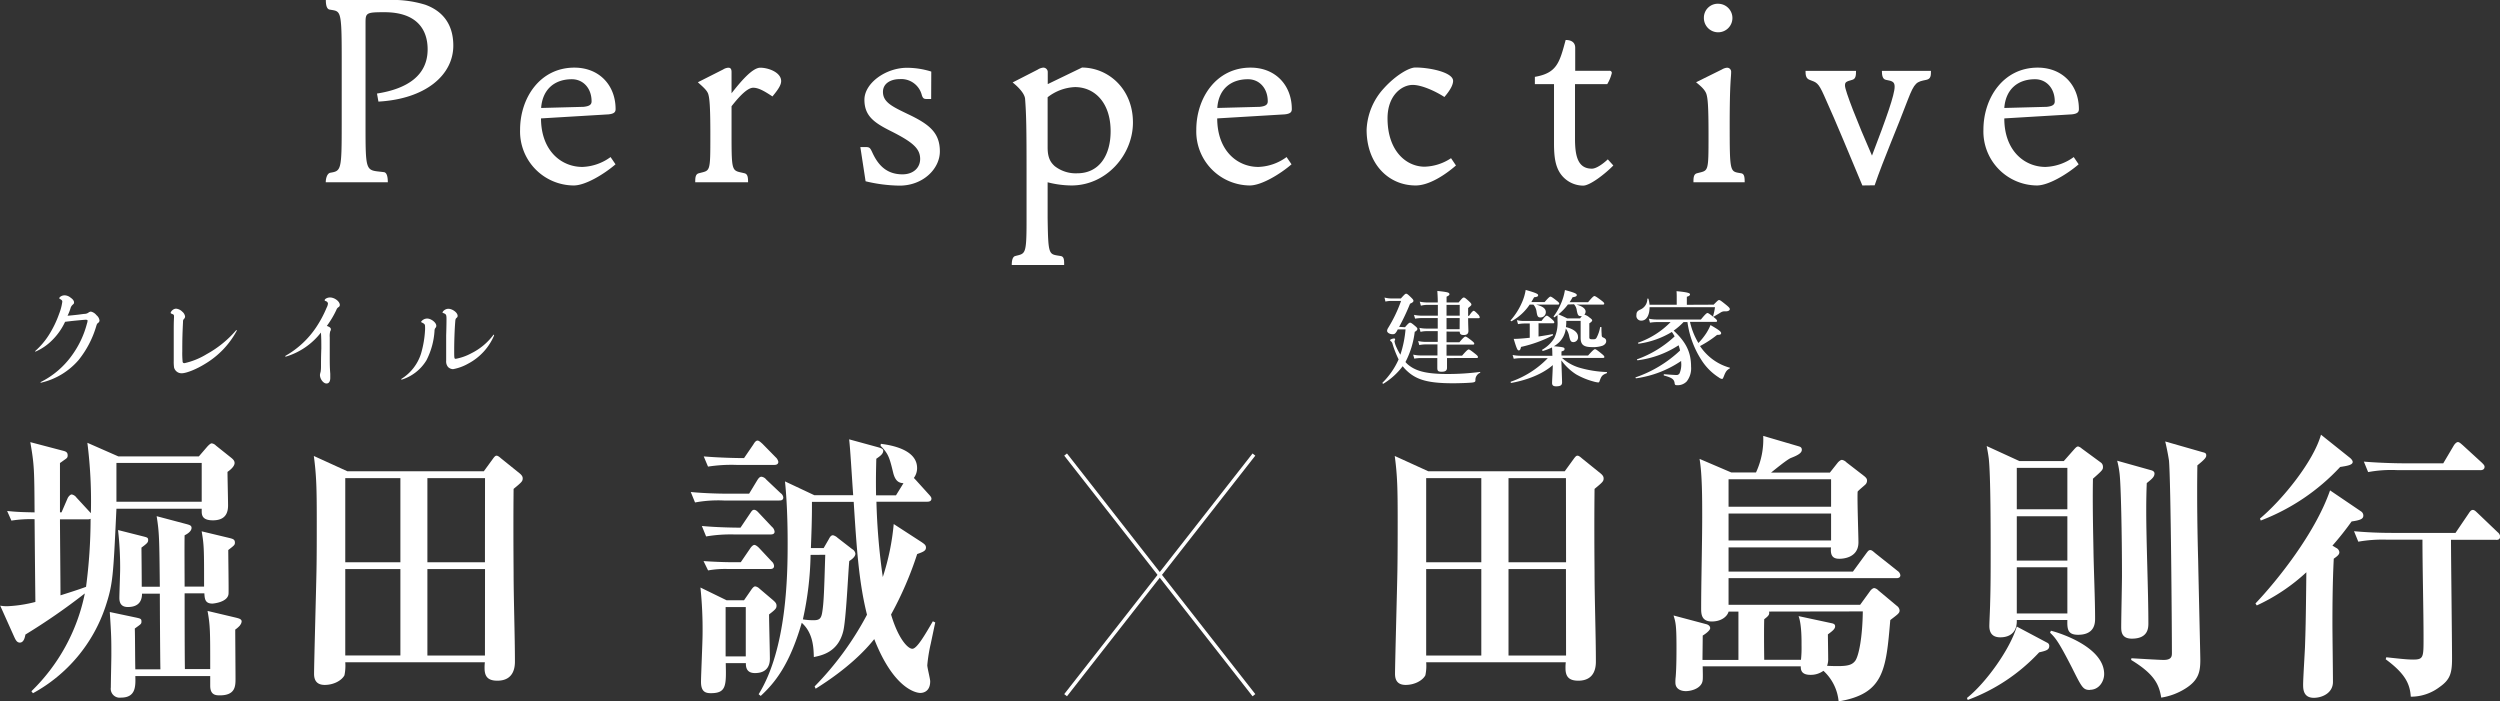 <svg id="レイヤー_1" data-name="レイヤー 1" xmlns="http://www.w3.org/2000/svg" viewBox="0 0 620.33 174.04"><rect x="0" y="0" width="620.33" height="174.04" fill="#333333" stroke="none"/><defs><style>.cls-1{fill:#fff;}.cls-2{fill:none;stroke:#fff;stroke-miterlimit:10;stroke-width:0.87px;}</style></defs><path class="cls-1" d="M394.58,89.32c.85-1,1.05-1.12,1.26-1.12s.46.15,1.3.87c.36.31.51.48.51.69s-.2.48-.66.71a21.88,21.88,0,0,1-2.3,7.49,5.4,5.4,0,0,0,.92.87c2,1.54,4.78,2.1,9.56,2.1a62.13,62.13,0,0,0,8-.51c.13,0,.1.18,0,.23a1.9,1.9,0,0,0-1.12,1.86c0,.31-.13.46-.77.54-.92.1-3.25.18-4.76.18-5.95,0-8.92-.77-11.29-2.92A10.09,10.09,0,0,1,394,99a17.26,17.26,0,0,1-4.78,4.34c-.1.08-.3-.15-.23-.25a18.9,18.9,0,0,0,4-5.78,25.64,25.64,0,0,1-1.5-3.81,1.16,1.16,0,0,0-.41-.69.4.4,0,0,1-.21-.28c0-.15.59-.41,1-.41.15,0,.26.08.26.21s-.16.4-.16.51a5.73,5.73,0,0,0,.41,1.3,15.1,15.1,0,0,0,1.05,2,27.36,27.36,0,0,0,1.28-6.28h-1.92l-.28.51c-.36.56-.54.69-1,.69-.74,0-1.38-.39-1.38-.85a1.51,1.51,0,0,1,.23-.66,34.73,34.73,0,0,0,3.24-6.75h-2.27a6.6,6.6,0,0,0-1.61.16l-.23-1a6.78,6.78,0,0,0,1.79.23h2.27c.9-1,1.1-1.18,1.31-1.18s.43.15,1.3,1c.36.36.51.56.51.77s-.15.41-.84.71a55,55,0,0,1-2.71,5.75Zm10.3,1.08c0,.89,0,1.76,0,2.66h3.19c1-1.21,1.33-1.41,1.51-1.41s.51.2,1.54,1c.43.35.64.56.64.74s-.08.25-.34.25h-6.54c0,.92,0,1.82,0,2.74h3.86c1.15-1.33,1.46-1.54,1.64-1.54s.51.21,1.61,1.08c.48.38.69.61.69.79s-.08.26-.34.26H405c0,1.07,0,1.89,0,2.4,0,.74-.44,1-1.33,1s-1.08-.21-1.08-1c0-.46,0-1.23,0-2.4H398.5a10.25,10.25,0,0,0-1.62.15l-.28-1a8.22,8.22,0,0,0,1.84.21h4.19c0-.92,0-1.82,0-2.74h-3a8.18,8.18,0,0,0-1.51.16l-.28-1a8.43,8.43,0,0,0,1.79.21h3.07c0-.9,0-1.79,0-2.66h-2.86a6,6,0,0,0-1.41.18l-.28-1a8.24,8.24,0,0,0,1.64.18h2.91V87.05h-3.93a11,11,0,0,0-1.69.15l-.28-.94a10.09,10.09,0,0,0,2,.2h3.93V83.78h-2.63a6.43,6.43,0,0,0-1.58.2l-.29-1a8.6,8.6,0,0,0,1.82.2h2.66c0-1.12-.06-2-.11-2.86,2.56.28,3,.38,3,.82,0,.2-.1.3-.71.61v1.43h3c.86-1.07,1.07-1.23,1.27-1.23s.46.16,1.36,1c.38.36.53.54.53.74s-.07.26-.81.87v1.94h.23c.66-1,1-1.25,1.15-1.25s.43.2,1.07.87a1.47,1.47,0,0,1,.43.71c0,.18-.07.26-.33.26h-2.55c0,1.61.07,2.73.07,3.17,0,.69-.41,1-1.15,1s-1-.25-1-.84Zm0-3.94h3.27V83.78h-3.27Zm3.27.59h-3.27c0,.92,0,1.84,0,2.76h3.25Z" transform="translate(-45.95 -8.13)"/><path class="cls-1" d="M431.13,96a13.66,13.66,0,0,0-.08-1.66,12.75,12.75,0,0,1-2.25.87c-.12,0-.28-.23-.17-.31a8.47,8.47,0,0,0,3-2.89,8.85,8.85,0,0,0,.79-4.32c0-.41,0-.74,0-1.38l-.74.54c-.1.08-.28-.13-.21-.23a15.55,15.55,0,0,0,2-3.63,13.83,13.83,0,0,0,.79-2.89c2.35.62,2.94.9,2.94,1.23s-.28.43-1.05.56a10,10,0,0,1-.74,1.23H440c1.1-1.33,1.41-1.53,1.58-1.53s.54.2,1.69,1.07c.54.41.74.61.74.79s-.07.26-.33.26h-6.59c1.45.38,2.3,1,2.3,1.73a1.14,1.14,0,0,1-.31.77,3,3,0,0,1,1.23.67c.53.38.71.58.71.74s-.13.38-.71.74v3.45c0,.41.15.51.84.51.46,0,.72,0,.94-.36a8.74,8.74,0,0,0,.9-2.61c0-.12.33-.1.33,0,0,.54,0,1.07.05,1.61,0,.69.08.79.39.92.56.23.74.49.74.92s-.31.87-.92,1.12a7.33,7.33,0,0,1-2.56.34c-2.12,0-2.86-.59-2.86-2.28,0-.41,0-.82,0-1.23v-3h-3.57v.54c0,.35-.05.69-.08,1,1.94.48,3,1.33,3,2.43a1.18,1.18,0,0,1-1.1,1.3c-.64,0-.82-.26-1.1-1.46a4.34,4.34,0,0,0-.84-1.91,5.72,5.72,0,0,1-1.74,3.5,7.47,7.47,0,0,1-1.2.89c2.5.23,2.63.31,2.63.69s-.18.39-.76.62v1H440c1.23-1.38,1.54-1.58,1.72-1.58s.51.2,1.63,1.12c.49.39.69.62.69.8s-.07.25-.33.25H433.53a11.21,11.21,0,0,0,4.17,2.38,27.46,27.46,0,0,0,6.9,1.12c.13,0,.13.26,0,.31-1.07.41-1.3.66-1.76,2-.08.2-.18.28-.31.28a6.1,6.1,0,0,1-1.15-.23A17.9,17.9,0,0,1,437,101a13.62,13.62,0,0,1-3.63-3.45c.08,2.38.18,4.91.18,5.44,0,.74-.41,1-1.48,1-.69,0-1-.23-1-.84s.13-2.38.18-4.43c-2.48,2.18-6.24,3.69-10.3,4.43-.13,0-.23-.26-.11-.31A23.28,23.28,0,0,0,430,97h-6.68a12.38,12.38,0,0,0-1.76.15l-.28-.94a10.09,10.09,0,0,0,2,.2h7.87Zm-5.62-12.29A12.79,12.79,0,0,1,421,87.84c-.11,0-.29-.13-.21-.23a16.94,16.94,0,0,0,2.91-4.67,12.31,12.31,0,0,0,.82-2.87c2.61.74,3.09,1,3.09,1.31s-.25.43-1,.51l-.69,1.2h3.29c1-1.15,1.28-1.36,1.46-1.36s.54.21,1.53,1c.44.34.64.54.64.72s-.07.26-.33.26h-5.39c1.71.46,2.4,1,2.4,1.89a1.31,1.31,0,0,1-1.3,1.3c-.64,0-.82-.23-1-1.43a3.21,3.21,0,0,0-.79-1.76Zm2.2,7.92c1.17-.18,2.35-.36,3.45-.59.12,0,.2.26.1.31a32.14,32.14,0,0,1-7.9,2.86c-.13.66-.28.87-.56.87s-.49-.31-1.25-2.86c.81,0,2-.08,3.27-.21l.71-.07V88.4H424.1a8.93,8.93,0,0,0-1.48.16l-.28-1a6.82,6.82,0,0,0,1.69.21h4.42c.81-1.1,1.12-1.31,1.3-1.31s.49.21,1.33.92c.33.31.54.54.54.72s-.08.25-.34.25h-3.57ZM435,83.68a13.26,13.26,0,0,1-2.35,2.45c.9.38,1.13.49,2.18,1H438l.46-.56a.77.77,0,0,1-.26,0c-.61,0-.77-.23-1-1.41a2.66,2.66,0,0,0-.69-1.53Z" transform="translate(-45.95 -8.13)"/><path class="cls-1" d="M463.69,88.05a16.58,16.58,0,0,1-2.45,2.12c3.09,2.86,4.32,5.39,4.32,8.94a5.25,5.25,0,0,1-1.08,3.66,3.07,3.07,0,0,1-2.37.94c-.46,0-.59-.07-.64-.56-.13-1-.87-1.35-2.61-1.84-.13,0-.1-.33,0-.33,1.56.13,2.77.2,3,.2a.85.85,0,0,0,.84-.41A5.59,5.59,0,0,0,463.1,98v-.3A26.49,26.49,0,0,1,451.93,102c-.13,0-.23-.2-.1-.25a30.45,30.45,0,0,0,11-6.65c-.1-.46-.23-.89-.36-1.3a24.19,24.19,0,0,1-10.17,3.73c-.13,0-.23-.21-.1-.26a26.91,26.91,0,0,0,9.28-5.67,9.31,9.31,0,0,0-.69-1.1,21.7,21.7,0,0,1-8.21,2.91c-.13,0-.28-.2-.15-.25a20.92,20.92,0,0,0,8.05-5.11H457a10.8,10.8,0,0,0-1.64.15l-.28-1a8.89,8.89,0,0,0,1.92.21h11c1.15-1.41,1.46-1.61,1.63-1.61s.52.2,1.66,1.12c.52.41.72.64.72.82s-.08.26-.33.26h-6.39a17.64,17.64,0,0,0,2.09,5.24,16.15,16.15,0,0,0,2-2.51,12.63,12.63,0,0,0,1-1.94c2.05,1.17,2.64,1.63,2.64,2s-.33.43-1,.43A26.2,26.2,0,0,1,467.78,94a13.29,13.29,0,0,0,2.27,2.6,12.88,12.88,0,0,0,5.09,2.76c.13,0,.05.18-.05.23-.69.39-.95.74-1.43,2-.23.54-.26.56-.46.56a1.59,1.59,0,0,1-.74-.35,14,14,0,0,1-4.2-4.14,23.11,23.11,0,0,1-3.6-9.61Zm7.46-4.32c1-1,1.15-1.15,1.36-1.15s.46.15,1.91,1.33c.67.56.75.74.75.94s-.23.54-1.08.54a1.76,1.76,0,0,0-1.22.3c-.57.36-1,.59-1.67,1-.1,0-.2,0-.17-.15a14.22,14.22,0,0,0,.46-2.18H455.26c0,1.79-.64,3.33-2.05,3.33A1.18,1.18,0,0,1,452,86.31c0-.67.18-1,.95-1.36a2.88,2.88,0,0,0,1.76-2.63c0-.13.26-.15.28,0a6.81,6.81,0,0,1,.26,1.43H462V81.81c0-.36,0-.84-.05-1.43,3.07.28,3.35.54,3.35.79s-.26.46-.79.59v2Z" transform="translate(-45.95 -8.13)"/><path class="cls-1" d="M54.69,95.23a18.57,18.57,0,0,0,3.4-4A25.77,25.77,0,0,0,60.62,86a13,13,0,0,0,.79-3c0-.28-.15-.46-.56-.67a.24.24,0,0,1-.18-.23c0-.12.15-.3.46-.48a1.86,1.86,0,0,1,.87-.21,2.41,2.41,0,0,1,1.48.59c.56.38.84.79.84,1.15s-.1.36-.33.59a1.79,1.79,0,0,0-.54.87,11.63,11.63,0,0,1-.74,1.86c.74-.05,1.13-.1,2.1-.2s1.56-.21,2.15-.26a1.66,1.66,0,0,0,1-.36,1.12,1.12,0,0,1,.56-.2,2.45,2.45,0,0,1,1.38.9,2,2,0,0,1,.74,1.3.72.72,0,0,1-.33.59c-.26.2-.31.28-.46.76a24.34,24.34,0,0,1-4.42,8.49,17.47,17.47,0,0,1-9.31,5.6c-.1,0-.15-.08-.07-.16a21.15,21.15,0,0,0,7.84-6.75,23.35,23.35,0,0,0,3.63-7.74,2.79,2.79,0,0,0,.16-.74c0-.15-.13-.23-.44-.23s-1.1.08-2.38.2c-1.12.11-1.94.21-2.76.31A15.64,15.64,0,0,1,59,92.44a13.22,13.22,0,0,1-4.2,2.92C54.69,95.38,54.61,95.3,54.69,95.23Z" transform="translate(-45.95 -8.13)"/><path class="cls-1" d="M104.7,90.19a21.29,21.29,0,0,1-7.79,8.18c-2.17,1.36-4.7,2.38-5.88,2.38a1.91,1.91,0,0,1-1.89-1.43,10.51,10.51,0,0,1-.08-1.61c0-1.38,0-2.58,0-3.91s0-2.46,0-3.76c0-1,0-1.84.07-3.22,0-.54,0-.61-.48-.79-.26-.1-.36-.18-.36-.28a1.36,1.36,0,0,1,.46-.67,1.43,1.43,0,0,1,.89-.36,2.47,2.47,0,0,1,1.54.75,1.86,1.86,0,0,1,.69,1.17.81.81,0,0,1-.23.59c-.23.25-.28.31-.28.84-.13,2.71-.18,4-.18,7.26a20.78,20.78,0,0,0,.07,2.35c0,.46.18.56.49.56A17.9,17.9,0,0,0,97.24,96a26.33,26.33,0,0,0,7.31-5.93C104.63,90,104.75,90.07,104.7,90.19Z" transform="translate(-45.95 -8.13)"/><path class="cls-1" d="M116.82,96.4a22.56,22.56,0,0,0,7.54-7A28.23,28.23,0,0,0,127,84.47a2.85,2.85,0,0,0,.33-1,.71.71,0,0,0-.51-.61c-.23-.08-.31-.13-.31-.23,0-.34.69-.69,1.31-.69,1.17,0,2.45,1,2.45,1.86a.64.64,0,0,1-.31.54,1.19,1.19,0,0,0-.53.66,23.33,23.33,0,0,1-2.38,4c.77.28,1,.51,1,.87a.86.86,0,0,1-.16.46,4.62,4.62,0,0,0-.12,1.51c0,1.58,0,2.86,0,4.42,0,2,0,2.91.13,4.63,0,.35,0,.58,0,1,0,.89-.33,1.4-.94,1.4-.77,0-1.62-1.1-1.62-2.14a3.43,3.43,0,0,1,.16-.72,7.89,7.89,0,0,0,.1-1.25c0-1,0-2.66.08-4.53,0-1.5,0-2.78-.1-4a17.33,17.33,0,0,1-8.8,6C116.79,96.63,116.69,96.48,116.82,96.4Z" transform="translate(-45.95 -8.13)"/><path class="cls-1" d="M145.57,102.13a11.41,11.41,0,0,0,4.85-6.26,25.67,25.67,0,0,0,1-5.86,7.41,7.41,0,0,0,0-.79c0-.56-.08-.69-.66-1-.21-.08-.31-.15-.31-.23s.25-.38.56-.56a1.91,1.91,0,0,1,.92-.26c1,0,2.28,1,2.28,1.79a.75.75,0,0,1-.23.56,1.09,1.09,0,0,0-.21.69,18.44,18.44,0,0,1-2,7.31,11,11,0,0,1-6.14,4.81C145.52,102.33,145.46,102.21,145.57,102.13Zm23-10.81a14.14,14.14,0,0,1-6.47,7.05,11.94,11.94,0,0,1-3.73,1.36,1.85,1.85,0,0,1-1.23-.52,2.12,2.12,0,0,1-.48-1.55c0-.52,0-1.54,0-2.74,0-1,0-2.35,0-3.58.05-1.4.08-3.09.08-4.09s-.11-1.17-.7-1.4c-.22-.08-.3-.13-.3-.18a1.16,1.16,0,0,1,.38-.51,1.69,1.69,0,0,1,1.08-.41c1,0,2.3.94,2.3,1.74a.55.55,0,0,1-.26.51c-.23.23-.28.31-.33.94-.16,2-.26,4.86-.26,7s0,2.22.41,2.22a13.15,13.15,0,0,0,3.86-1.38,15.31,15.31,0,0,0,5.47-4.57C168.44,91.14,168.57,91.19,168.52,91.32Z" transform="translate(-45.95 -8.13)"/><path class="cls-1" d="M441.61,129.44c-.07,6.05-.07,12.51,0,20.74,0,6.12.33,15.89.33,22,0,1.05,0,4.85-4.36,4.85-2.32,0-3.18-1-3.18-3.09a10.91,10.91,0,0,1,.07-1.48H399.83a11.15,11.15,0,0,1-.2,3.23c-.66,1.27-2.64,2.39-4.89,2.39-1.85,0-2.64-1-2.64-2.74,0-2.46.53-21.65.59-25.59s.07-8.09.07-12.17c0-8.15-.07-11.39-.73-16.31l8.33,3.8h33.85l2.24-3.09c.47-.64.66-.78.93-.78s.59.21,1.06.63l4.62,3.73c.6.49.8.85.8,1.27C443.86,127.54,443.66,127.75,441.61,129.44Zm-28.1-2.67H399.83v20.88h13.68Zm0,22.57H399.83v21.44h13.68Zm21-22.57H420.26v20.88h14.28Zm0,22.57H420.26v21.44h14.28Z" transform="translate(-45.95 -8.13)"/><path class="cls-1" d="M516.5,151.59H474.86v6.61h32.65l2.45-3.38c.19-.28.66-.77,1.05-.77a1.8,1.8,0,0,1,1,.56l4.63,3.87a1.54,1.54,0,0,1,.66,1.12c0,.71-.53,1-2.31,2.39-1.06,12.45-1.59,18.28-12.82,20.18a11.74,11.74,0,0,0-3.77-7.59,5.31,5.31,0,0,1-3.24,1c-2.38,0-2.38-1.4-2.38-2.11H468.44c.07,3.17.07,3.52-.19,4.15-.73,1.55-2.91,2-4,2-1.26,0-2.58-.56-2.58-2.11a9.86,9.86,0,0,1,.07-1.4c.2-2.32.2-6,.2-7.18,0-5.69-.2-6.39-.73-8.08L469.3,163c.33.07,1,.35,1,1s-1.58,1.69-1.85,1.83c0,1-.06,5.63-.06,6.05h8.92v-12h-2.44c-.34,1.27-1.86,2.46-4.17,2.46-2.58,0-2.64-1.89-2.64-3.23,0-6.26.26-16.31.26-22.57,0-4.57,0-10.83-.66-14.55l7.87,3.37h6.14a19.4,19.4,0,0,0,1.79-9.07l8.86,2.6c.46.14.72.35.72.85,0,.77-.92,1.33-2.64,2-1,.36-4.36,3.17-5,3.66H500l2-2.53c.27-.28.66-.63,1-.63a2.07,2.07,0,0,1,1.13.63l4.36,3.37c.53.43.73.71.73,1.13a1.37,1.37,0,0,1-.33.91c-.33.35-1.59,1.34-2,1.83-.13,2,.2,10.83.2,12.59,0,4.08-4.3,4.08-4.76,4.08-1.59,0-2.25-.78-2.05-2.82H474.86v6h30.86l3.24-4.43c.47-.63.66-.91,1.06-.91s.73.35,1.32.84l5.49,4.36a1.51,1.51,0,0,1,.66,1.05C517.49,151.45,517,151.59,516.5,151.59Zm-16.2-24.54H474.86v6.82H500.3Zm0,8.51H474.86v6.68H500.3Zm-15.4,24.32c.2.78-.2,1.13-1.19,1.9-.06,1.76-.06,5.63,0,10.06h9.12a27.33,27.33,0,0,0,.14-3.52c0-1.12.06-5.13-.73-7.31l8.2,1.76c.72.14.86.42.86.77,0,.63-.6,1.13-1.79,2,0,.84.07,5,.07,5.91a4.93,4.93,0,0,1-.27,1.89c4.63.21,6,0,6.94-1.19s1.85-6,1.92-12.31Z" transform="translate(-45.95 -8.13)"/><path class="cls-1" d="M551.93,170a46,46,0,0,1-17.72,11.81l-.2-.49c4.63-3.66,10.65-12,12.37-17.72l7.53,4a.85.85,0,0,1,.53.77C554.44,169.38,553.71,169.59,551.93,170Zm13.35-43.1c-.13,6.47.07,14.27.13,17.93.07,4.64.4,12.09.4,16.73,0,1.06,0,4.08-4.23,4.08-2.58,0-2.71-1.41-2.65-3.66H546.38c.13,4.22-3.31,4.29-4.1,4.29-2.25,0-2.71-1.47-2.71-2.81,0-.84.19-4.64.19-5.41.14-4.36.14-8.72.14-13.08,0-4.85,0-18.85-.47-23.06-.13-1.06-.33-2.11-.52-3.1l8.13,3.73h11l2.65-3c.33-.35.59-.63.92-.63a2.14,2.14,0,0,1,.86.49l4.7,3.45a1.29,1.29,0,0,1,.59,1.12C567.79,124.66,567.59,124.87,565.28,126.91Zm-6.35-2.67H546.38V134.5h12.55Zm0,12H546.38v11h12.55Zm0,12.65H546.38v11.47h12.55Zm5.62,30.45c-1.72,0-2-.56-4.49-5.55-3.18-6.19-4-7.32-5.42-8.65l.2-.5c2.31.57,13.22,4.08,13.22,10.76C568.06,177.18,566.8,179.29,564.55,179.29ZM578.63,128c-.06,1.48-.13,3.66-.13,6.89,0,7.74.53,20.11.53,27.85,0,1.12,0,3.86-4.1,3.86-2.64,0-2.64-1.89-2.64-2.95,0-2,.19-10.83.19-12.59,0-10.4-.26-22.64-.59-25.38a22.49,22.49,0,0,0-.6-3.23l8.53,2.39c.46.14.73.42.73.77C580.55,126.42,580,126.91,578.63,128Zm12.56-4.43c-.13,8,0,16.6.2,23.84.07,4,.53,23.27.53,24.4,0,2.88-.33,5.06-3.7,7.17a15.81,15.81,0,0,1-6,2.25c-.53-3.17-1.58-5.77-7.47-9.35l.07-.42c1.25.07,6.87.42,8,.42,2.05,0,2.05-1,2.05-1.76,0-5.56-.27-42.89-.73-47.74-.07-.42-.33-2.18-.93-4.71l9.32,2.67c.6.14.86.28.86.77S593.17,122,591.19,123.6Z" transform="translate(-45.95 -8.13)"/><path class="cls-1" d="M629.46,137.52a74.07,74.07,0,0,1-4.76,6l.93.56a1.34,1.34,0,0,1,.79,1.06c0,.56-.39.91-1.39,1.62-.13,2.81-.33,7-.33,16.31,0,2,.13,12,.13,14.27,0,2.74-2.64,3.94-4.75,3.94-2.65,0-2.65-2.25-2.65-3.31,0-1.4.4-7.8.46-9.28.14-4.15.2-5.55.34-18.56a46.9,46.9,0,0,1-12.3,8.23l-.33-.49c5.29-5.56,14.81-17.37,18.51-28.06l7.67,5.2a1.25,1.25,0,0,1,.59,1C632.37,136.75,632,137.17,629.46,137.52ZM626.62,124a52.46,52.46,0,0,1-19.7,13.29l-.2-.49c5.62-4.71,13.29-14.2,15.14-20.81l7.21,5.76c.26.22.66.64.66,1C629.73,123.53,628.27,123.74,626.62,124Zm38.67,18.07H654.12c0,4.22.26,24.83.26,29.54,0,3.65-.53,5.2-3.1,7a11.74,11.74,0,0,1-7.14,2.39c-.2-3.24-1.46-5.77-6.22-9.28l.14-.5c2.77.29,5,.57,6.67.57,2.58,0,2.58-.57,2.58-5.35,0-6.75-.27-17.57-.27-24.4h-8.79a34.7,34.7,0,0,0-7.13.5l-1.06-2.6c3.1.28,6.28.42,9.38.42h15.8l3.24-4.78c.33-.5.6-.92,1.06-.92s.86.49,1.19.78l5,4.78a1.56,1.56,0,0,1,.59,1C666.28,142.09,665.69,142.09,665.29,142.09Zm-3.9-17.29H640.7a31.42,31.42,0,0,0-7.14.49l-1.06-2.6c4,.35,8.66.42,9.39.42H652.2l2.58-4.36c.2-.35.66-.91,1.06-.91s.92.56,1.19.77l4.76,4.36c.33.35.66.63.66,1C662.45,124.66,661.85,124.8,661.39,124.8Z" transform="translate(-45.95 -8.13)"/><path class="cls-1" d="M102.4,125.22c0,1.34.14,7.1.14,8.3,0,1.82-.6,3.72-3.77,3.72C96.19,137.24,96,136,96,135v-.63H74.84c-.79,16.81-.86,18.63-2.71,24.26a38.26,38.26,0,0,1-18,21.51l-.39-.49A46.71,46.71,0,0,0,67,155.38a155.57,155.57,0,0,1-14.74,10.2c-.13.7-.4,2-1.39,2-.73,0-1.06-.7-1.39-1.41L46,158.41a9.22,9.22,0,0,0,1.85.14,33.17,33.17,0,0,0,6.88-1.06c-.13-11.67-.13-13-.2-20.53a30.78,30.78,0,0,0-5.75.35l-1.06-2.39c2.71.28,3.9.28,6.81.35-.07-10.61-.07-11.74-1.06-17.43L61.69,120c.85.21,1.05.56,1.05,1.12s-.2.7-.72,1.06-.86.63-1.19.84v12.23h.39l1.52-3.51c.2-.42.66-.92,1-.92a1.89,1.89,0,0,1,1.19.78l3.24,3.51.33.36A115.75,115.75,0,0,0,67.63,118l7.67,3.37h20l2.12-2.46c.4-.42.79-.77,1.06-.77a1.79,1.79,0,0,1,1.06.56l3.76,3c.53.43.86.78.86,1.34C104.12,124,102.8,124.94,102.4,125.22ZM67.77,137H60.83c0,2.67.13,15.82.13,18.85,1.78-.57,4.29-1.34,6.34-2.11a129.64,129.64,0,0,0,1.13-16.88A1.89,1.89,0,0,1,67.77,137Zm37.74,26.3a6.34,6.34,0,0,1-1.19,1.05c0,1.9.07,10.2.07,12.1s0,4.22-3.9,4.22c-1,0-2.38-.07-2.38-2.39v-2.4H79.53c.07,2.54.14,5.35-3.57,5.35a2.22,2.22,0,0,1-2.51-2.53c0-1.27.13-6.82.13-7.95,0-4.08,0-4.78-.39-10.76l6.34,1.34c1.32.28,1.52.35,1.52,1s-.13.64-1.65,1.76c.07,1.62.07,8.72.13,10.13h6.22c-.07-3-.14-16.95-.14-18.78H81.19c0,1.62-.67,3.31-3.51,3.31-1.39,0-2.11-.7-2.11-2.25,0-1.13.19-6,.19-7a81.25,81.25,0,0,0-.52-9.85l6.41,1.62c.79.21,1.06.28,1.06.84s-.14.78-1.66,1.9c0,.71.07,6.47.07,9.71h4.49c-.13-12-.13-13.36-.79-17.51l7.54,2c.72.21,1.12.35,1.12.91,0,.92-1.26,1.62-1.72,1.83-.06,2,0,10.9,0,12.73h4.83c0-9.21,0-10.27-.6-13.71l7,1.68c.79.21,1.25.35,1.25,1.13,0,.56-.19.7-1.65,1.83,0,1.68.13,10,.07,10.82-.13,2.18-3.9,2.47-4,2.47-1.85,0-1.92-1.2-2-2.54H91.76c0,2.68,0,15.19.07,18.78h6.28c0-9.57,0-10.76-.66-14.42l7.13,1.69c.47.14,1.33.28,1.33.91A1.6,1.6,0,0,1,105.51,163.26ZM96,123H74.84v9.63H96Z" transform="translate(-45.95 -8.13)"/><path class="cls-1" d="M173.39,129.44c-.06,6.05-.06,12.51,0,20.74,0,6.12.33,15.89.33,22,0,1.05,0,4.85-4.36,4.85-2.31,0-3.17-1-3.17-3.09a10.91,10.91,0,0,1,.07-1.48H131.62a11.52,11.52,0,0,1-.2,3.23c-.66,1.27-2.64,2.39-4.89,2.39-1.85,0-2.65-1-2.65-2.74,0-2.46.53-21.65.6-25.59s.07-8.09.07-12.17c0-8.15-.07-11.39-.73-16.31l8.33,3.8H166l2.25-3.09c.46-.64.66-.78.92-.78s.6.21,1.06.63l4.63,3.73c.59.49.79.85.79,1.27C175.64,127.54,175.44,127.75,173.39,129.44Zm-28.09-2.67H131.62v20.88H145.3Zm0,22.57H131.62v21.44H145.3Zm21-22.57H152v20.88h14.28Zm0,22.57H152v21.44h14.28Z" transform="translate(-45.95 -8.13)"/><path class="cls-1" d="M231.83,130.63l2-3.3c.26-.42.59-.91,1.06-.91a1.82,1.82,0,0,1,1.19.7l3.56,3.37a1.51,1.51,0,0,1,.67,1.06c0,.7-.53.77-1,.77H225.55a31.36,31.36,0,0,0-7.14.49l-1.06-2.6c2.77.28,6.41.42,9.32.42Zm-1.26,26.44,1.65-2.39c.33-.49.73-1.05,1.13-1.05a1.94,1.94,0,0,1,1.05.56l3.31,2.81c.46.42.92.77.92,1.41s-.19.91-1.85,2.18c0,1.68.2,9.35.2,10.9,0,.77,0,3.65-3.7,3.65-1.39,0-2.31-.63-2.25-2.46h-5c.14,5.63.14,7.45-3.7,7.45-1.32,0-2.44-.35-2.44-2.81,0-1.4.39-10,.39-11.88a100.07,100.07,0,0,0-.53-11.53l6.48,3.16ZM232,135.63c.4-.57.6-1,1.06-1s.86.42,1.19.78l3.24,3.44a1.81,1.81,0,0,1,.66,1.2c0,.63-.59.7-1.06.7h-8.79a36.42,36.42,0,0,0-7.14.49l-1.06-2.6c4.37.42,9.39.42,9.59.42Zm-2.24,12,2.31-3.38c.26-.42.73-.91,1.06-.91s.86.42,1.19.77l3.1,3.31a1.66,1.66,0,0,1,.6,1.12c0,.64-.46.78-1,.78H226.6a23.73,23.73,0,0,0-4.95.35l-1.13-2.32c1.79.14,5,.28,6.88.28Zm3.1-29.18c.33-.56.66-1,1.06-1s.93.56,1.19.77l3.31,3.37a2.07,2.07,0,0,1,.66,1.13c0,.63-.53.77-1,.77h-9.32a38.14,38.14,0,0,0-7.13.42l-1.06-2.53c4.1.35,8.59.42,10,.42ZM226,158.76V171h5V158.76Zm22.08,19.69a76.3,76.3,0,0,0,13-17.79c-2.05-8.16-2.58-16.74-3.3-28H247.42v1.2c0,3.37-.13,6.82-.26,10.26h3.17l1.26-2.18c.26-.49.53-1,1.06-1a2.57,2.57,0,0,1,1.12.63l3.64,2.82a1.51,1.51,0,0,1,.79,1.12c0,.77-.86,1.41-1.52,1.83-.26,2.53-.79,14.83-1.52,17.51-1.32,5.13-5.29,5.9-7.27,6.32-.07-2-.07-5.9-3-8.5-3.1,10.68-6.81,15-10.18,18.14l-.52-.42c7-11.25,7.2-29.61,7.2-37.41,0-1.9,0-9.07-.66-15.4L248,131h9.65c-.46-6.68-.73-11.54-1-13.86l6.94,1.9c.79.21,1.52.42,1.52.92,0,.84-.86,1.4-1.72,2-.06,2.53-.13,5.06-.06,9.07h4.95l1.85-3c-.92-.07-2-.28-2.57-2.67-.86-3.52-1.13-4.64-3.11-6.61l.06-.49c4.1.49,9,2,9,6a4.07,4.07,0,0,1-.8,2.46l.46.49,3.24,3.58c.33.36.66.71.66,1.06,0,.7-.66.77-1.05.77H263.42A159.22,159.22,0,0,0,265,151.31a59.4,59.4,0,0,0,2.71-13.15l6.94,4.5c.59.42,1.06.7,1.06,1.33,0,.78-.6,1.06-2.18,1.62a86.26,86.26,0,0,1-6.48,15c1.78,6,4.16,8.5,5.28,8.5s3.05-3.3,5.09-6.82l.6.29c-.33,1.47-.4,1.89-1.12,5.27a38.5,38.5,0,0,0-.86,5.34c0,.64.72,3.38.72,4,0,2.81-2.11,2.88-2.44,2.88-1.19,0-6.68-1.19-11.44-13.36-2.18,2.75-6.54,7.32-14.54,12.31Zm-1-32.63a78.92,78.92,0,0,1-1.91,16,16.58,16.58,0,0,0,2.58.21c1.38,0,1.91-.28,2.18-1.75.46-2.54.53-6.19.79-14.49Z" transform="translate(-45.95 -8.13)"/><line class="cls-2" x1="311.14" y1="112.79" x2="264.41" y2="172.5"/><line class="cls-2" x1="264.41" y1="112.79" x2="311.14" y2="172.5"/><path class="cls-1" d="M152.06,20.38c0-4.83-2.59-9.22-10.73-9.22-4.39,0-4.68.14-4.68,2.52V39.1c0,12.17.07,11.17,4.53,11.74.8.07,1,1.3,1,2.52H126.78c0-1,.36-2.23,1.15-2.37,2.67-.44,2.81-.65,2.81-11.89V22.39c0-12.17-.29-11.38-3-11.88-.8-.14-.94-1.37-.94-2.38h15.48a27.56,27.56,0,0,1,9.15,1.16c4.25,1.51,7,4.75,7,10.15,0,7.35-6.92,13.25-18.58,13.9l-.36-2C147,30.17,152.06,26.86,152.06,20.38Z" transform="translate(-45.95 -8.13)"/><path class="cls-1" d="M190.45,49.55a12.52,12.52,0,0,0,7-2.45l1.23,1.8c-2.74,2.37-7.42,5.25-10.37,5.25A13.39,13.39,0,0,1,175,40.33c0-7.85,4.9-15.42,13.47-15.42,6.2,0,10.23,4.4,10.23,10.3,0,.72-.36,1.16-1.8,1.3l-16.71,1C180.22,45.58,185.26,49.55,190.45,49.55ZM180.22,34.92l10.52-.28c1.51-.15,2-.58,2-1.37,0-3.24-2.09-5.48-4.9-5.48C183.68,27.79,180.58,30.17,180.22,34.92Z" transform="translate(-45.95 -8.13)"/><path class="cls-1" d="M227.47,34.49v6.7c0,10.08.07,9.15,3.24,9.94.79.22.86,1.08.86,2.23H218.46c0-1,0-2,.87-2.23,2.88-.79,2.88.07,2.88-9.65,0-7.28-.22-8.93-.5-9.94s-1.45-1.94-2.6-3l6.27-3.17a2.7,2.7,0,0,1,1.29-.44c.58,0,.8.36.8,1.08v5.26c2.09-2.66,5.11-6.34,7.13-6.34s5.18,1.16,5.18,3.32c0,.93-.65,2-2.16,3.81-1.65-1.08-3.31-2.16-4.75-2.16C231.21,29.88,228.84,32.76,227.47,34.49Z" transform="translate(-45.95 -8.13)"/><path class="cls-1" d="M277,32.69h-1.23c-.65,0-.86-.29-1.08-.93a5.25,5.25,0,0,0-5.47-4c-2.16,0-4.18,1-4.18,3.17,0,2.59,2.38,3.67,6.12,5.48,5.33,2.52,8,4.6,8,9.29,0,4.32-4.18,8.49-10,8.49a37.74,37.74,0,0,1-8.43-1.08l-1.3-8.49h1.37c.94,0,1.08.28,1.51,1.15,1.23,2.73,3.17,5.62,7.57,5.62,2.73,0,4.39-1.66,4.39-3.82,0-2.59-1.87-4.18-7.13-6.84-4.18-2.09-6.7-3.75-6.7-7.85s5.26-7.93,10.59-7.93a20.21,20.21,0,0,1,6,.94Z" transform="translate(-45.95 -8.13)"/><path class="cls-1" d="M327.07,38.53c0,8.06-6.62,15.62-15.26,15.62a24.41,24.41,0,0,1-5.91-.79v8.86c.14,9.58.29,8.93,3.24,9.44.86.14.86,1,.86,2.23H297c0-.43,0-2,.86-2.23,2.45-.65,2.81-.15,2.81-8.5V50.34c0-10.3-.07-13.9-.36-17.65-.14-1.87-3.1-4.1-3.1-4.1l6.2-3.17a3.22,3.22,0,0,1,1.37-.51,1.1,1.1,0,0,1,1.15,1.16V29l8.5-4.11C320.88,24.91,327.07,30.1,327.07,38.53ZM305.9,44.72c0,2.66.79,3.74,1.73,4.61a8.44,8.44,0,0,0,5.62,1.8c5.4,0,8.28-4.39,8.28-10.44,0-7.13-4-10.95-8.86-10.95a11.8,11.8,0,0,0-6.77,2.52Z" transform="translate(-45.95 -8.13)"/><path class="cls-1" d="M358.19,49.55a12.52,12.52,0,0,0,7-2.45l1.23,1.8c-2.74,2.37-7.42,5.25-10.37,5.25a13.39,13.39,0,0,1-13.26-13.82c0-7.85,4.9-15.42,13.47-15.42,6.2,0,10.23,4.4,10.23,10.3,0,.72-.36,1.16-1.8,1.3l-16.71,1C348,45.58,353,49.55,358.19,49.55ZM348,34.92l10.52-.28c1.51-.15,2-.58,2-1.37,0-3.24-2.09-5.48-4.9-5.48C351.42,27.79,348.32,30.17,348,34.92Z" transform="translate(-45.95 -8.13)"/><path class="cls-1" d="M397.22,54.15c-6.84,0-12.17-5.47-12.17-13.82A16.13,16.13,0,0,1,389.37,30c2.88-3.17,6.2-5.12,7.78-5.12,3.67,0,9.36,1.23,9.36,3.32,0,.93-.64,2.23-2.16,4-2.44-1.58-5.76-3-7.85-3-2.73,0-6.26,2.6-6.26,8.29,0,8.06,4.61,12,9.22,12A12.44,12.44,0,0,0,406,47.38l1.22,1.81C404.5,51.56,400.54,54.15,397.22,54.15Z" transform="translate(-45.95 -8.13)"/><path class="cls-1" d="M444.9,47.67l1.37,1.52c-1.94,2-5.76,5-7.49,5A6.94,6.94,0,0,1,433,51c-1.08-1.73-1.45-3.82-1.45-7.28V29h-4.75v-1.8c5.48-.94,6.12-3.53,7.64-9.15,1.08,0,2.37.36,2.37,1.95v5.69h8.5a.53.53,0,0,1,.58.57A9.78,9.78,0,0,1,444.76,29h-8V42.56c0,4.32.72,7.42,4.18,7.42C442,50,443.68,48.82,444.9,47.67Z" transform="translate(-45.95 -8.13)"/><path class="cls-1" d="M478,51.13c.79.14.86,1,.86,2.23H466.15c0-1,0-2,.86-2.23,2.88-.79,2.88.07,2.88-9.65,0-7.35-.21-8.93-.5-9.94-.36-1.22-1.66-2.23-2.59-3l6.41-3.17a3,3,0,0,1,1.29-.44,1,1,0,0,1,1,1.08c0,1.44-.36,2.45-.36,13.11C475.15,51.27,475.22,50.63,478,51.13ZM472.49,9.07a3.54,3.54,0,1,1-3.75,3.46A3.45,3.45,0,0,1,472.49,9.07Z" transform="translate(-45.95 -8.13)"/><path class="cls-1" d="M508.06,54.15c-3.24-7.7-6.19-15-9.5-22.32-1.44-3.24-1.87-3.24-3.6-3.89-.94-.36-1-1.23-1-2.23h12.53c0,1.15-.07,2-.94,2.23-1.65.43-1.8.65-1.8,1.44,0,1.22,3,8.93,6.7,17.36,3.6-9.37,5.62-15.13,5.62-17.07,0-1.15-.43-1.44-2.16-1.73-.87-.15-1-1.23-1-2.23h12.17c0,1.15,0,2-1.15,2.23-2.38.5-2.88.5-4.61,5-2.59,6.91-6,14.69-8.21,21.17Z" transform="translate(-45.95 -8.13)"/><path class="cls-1" d="M553.51,49.55a12.58,12.58,0,0,0,7-2.45l1.22,1.8c-2.74,2.37-7.42,5.25-10.37,5.25A13.39,13.39,0,0,1,538.1,40.33c0-7.85,4.9-15.42,13.47-15.42,6.19,0,10.22,4.4,10.22,10.3,0,.72-.36,1.16-1.8,1.3l-16.71,1C543.28,45.58,548.33,49.55,553.51,49.55ZM543.28,34.92l10.52-.28c1.51-.15,2-.58,2-1.37,0-3.24-2.09-5.48-4.9-5.48C546.74,27.79,543.64,30.17,543.28,34.92Z" transform="translate(-45.95 -8.13)"/></svg>
